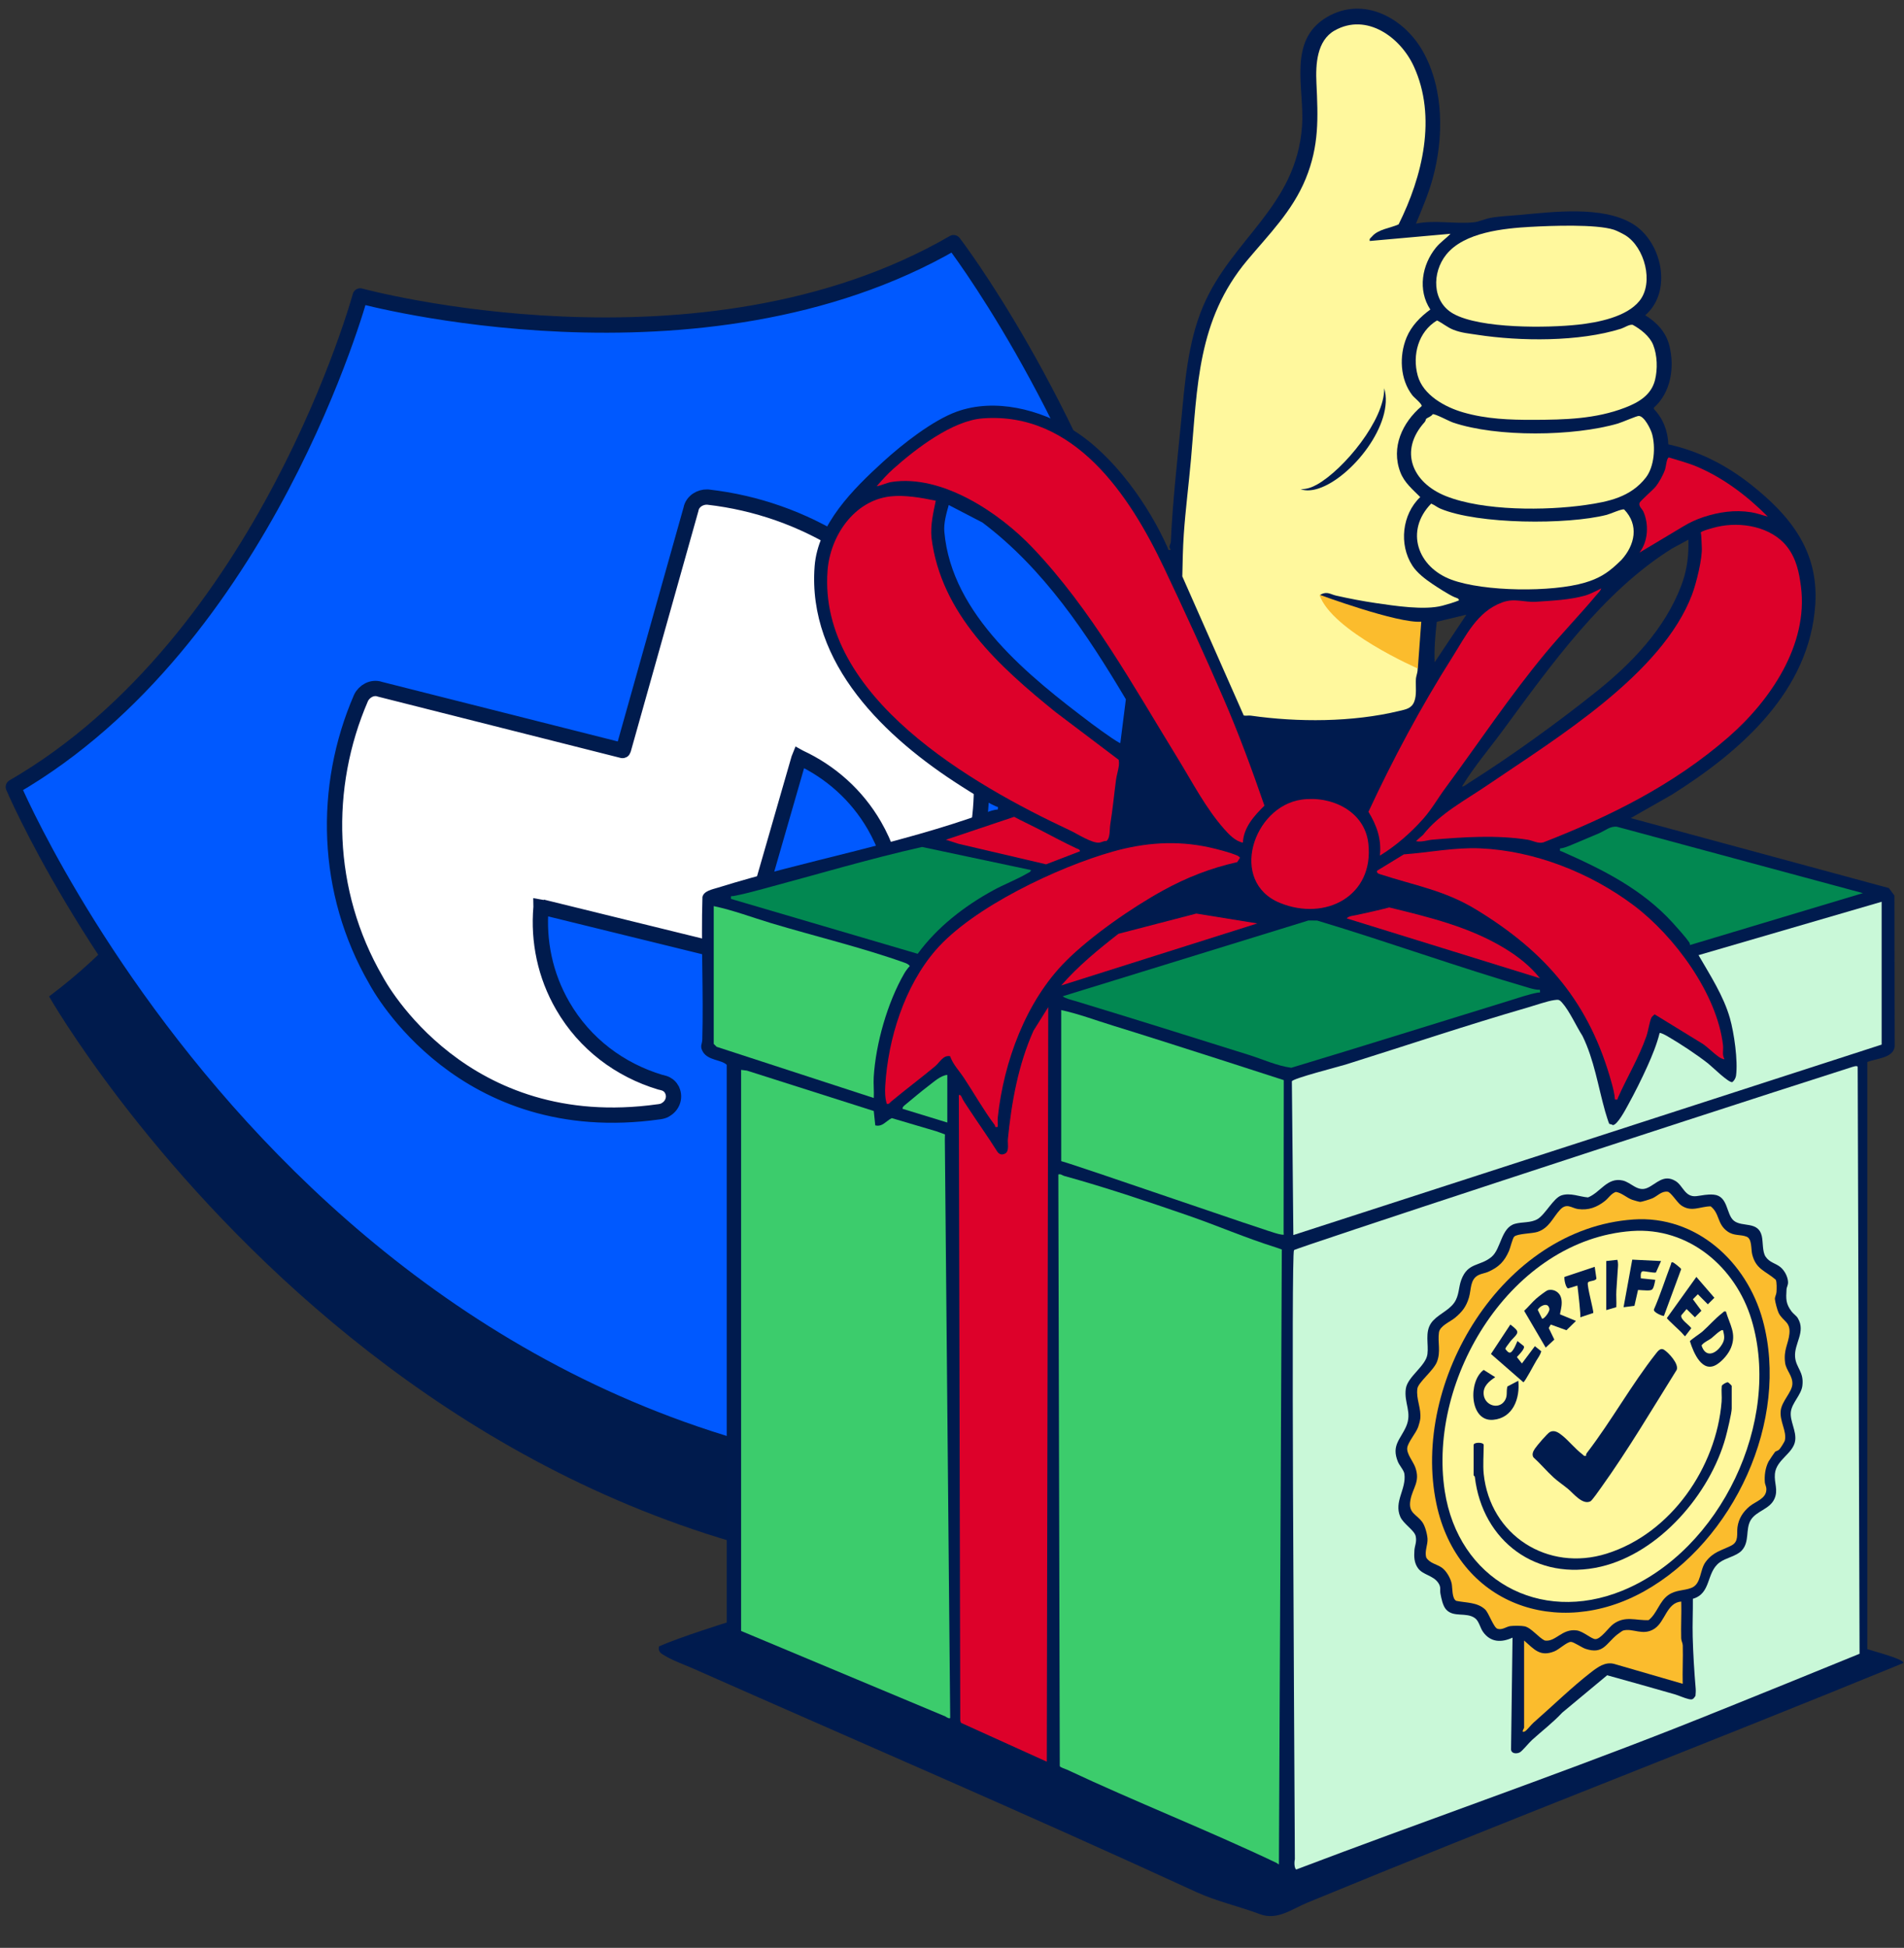 <?xml version="1.0"?>
<svg xmlns="http://www.w3.org/2000/svg" width="748" height="765" viewBox="0 0 748 765" fill="none">
<rect x="0" y="0" width="748" height="765" fill="#333333" stroke="none"/>
<g>
<path d="M19.277 391.338C111.226 322.702 132.182 183.935 132.182 183.935C132.182 183.935 269.356 204.664 361.29 136.039C361.29 136.039 575.335 355.658 455.423 616.968C170.803 657.624 19.277 391.338 19.277 391.338Z" fill="#001B4D"/>
<path d="M5.236 309.071C104.546 251.599 141.505 116.212 141.505 116.212C141.505 116.212 275.336 152.761 374.63 95.298C374.63 95.298 561.669 338.328 412.169 583.912C124.752 591.178 5.236 309.071 5.236 309.071Z" fill="#0059FF" stroke="#001B4D" stroke-width="6.001" stroke-linejoin="round"/>
<path d="M144.829 271.042C146.033 270.433 147.656 270.107 149.29 270.704L244.5 294.747L244.563 294.757C244.621 294.76 244.675 294.746 244.726 294.719C244.79 294.68 244.835 294.624 244.86 294.547L271.455 200.005C271.752 198.292 272.842 197.047 273.97 196.306C275.082 195.575 276.456 195.169 277.833 195.214L278.108 195.229L278.163 195.233L278.218 195.24C315.978 199.541 351.198 220.822 371.289 255.514C372.939 258.138 408.56 316.332 360.716 377.707L360.656 377.785L360.591 377.858L360.589 377.859L360.588 377.861C360.587 377.863 360.586 377.864 360.584 377.866C360.581 377.869 360.576 377.874 360.571 377.879C360.562 377.889 360.55 377.903 360.535 377.919C360.505 377.952 360.464 377.997 360.415 378.049C360.317 378.154 360.179 378.299 360.018 378.457C359.769 378.703 359.215 379.237 358.596 379.595C355.829 381.196 352.215 380.439 350.53 377.529L350.53 377.528C349.785 376.241 349.785 374.973 349.944 374.033C350.053 373.395 350.336 372.538 350.418 372.281C354.135 356.224 352.177 339.213 343.476 324.178C336.533 312.181 326.203 303.108 314.213 297.521L314.086 297.461L314.019 297.423C313.976 297.525 313.928 297.654 313.882 297.815L293.149 369.734C292.869 371.431 291.698 372.732 290.4 373.483L290.398 373.485C290.381 373.494 290.364 373.502 290.348 373.511C290.324 373.526 290.299 373.544 290.273 373.559L290.264 373.565C288.961 374.318 287.252 374.679 285.647 374.081L212.955 356.223L212.954 356.222C212.793 356.182 212.658 356.16 212.548 356.146L212.549 356.222L212.538 356.362C211.408 369.543 214.126 383.019 221.069 395.016C229.77 410.052 243.545 420.225 259.32 425.002C259.585 425.059 260.467 425.24 261.075 425.464C261.971 425.795 263.068 426.429 263.812 427.713L263.812 427.714C265.443 430.534 264.423 433.923 261.833 435.588C261.428 435.899 261.03 436.082 260.773 436.185C260.398 436.336 260.038 436.43 259.769 436.49C259.489 436.552 259.241 436.592 259.064 436.616C258.974 436.628 258.898 436.636 258.84 436.642C258.833 436.642 258.827 436.643 258.821 436.644C181.82 447.501 149.131 387.658 147.679 384.92C127.608 350.216 126.703 309.077 141.787 274.194L141.808 274.144L141.832 274.094C142.465 272.764 143.562 271.682 144.829 271.042ZM289.961 373.695C289.961 373.694 289.962 373.694 289.963 373.693C289.961 373.694 289.958 373.695 289.958 373.695C289.957 373.695 289.959 373.695 289.961 373.695ZM290.684 373.272C290.687 373.269 290.69 373.267 290.693 373.265C290.704 373.256 290.713 373.248 290.721 373.241C290.711 373.249 290.699 373.259 290.684 373.272Z" fill="white" stroke="#001B4D" stroke-width="6.001"/>
<path d="M733.579 647.665V417.084C736.964 415.711 743.717 415.592 744.324 411.119L744.233 351.707L742.056 348.781L640.657 321.298L656.72 312.152C683.846 295.091 711.057 271.401 713.161 237.154C714.448 216.214 703.164 202.339 687.657 190.143C678.029 182.573 667.437 177.175 655.411 174.516C655.269 169.396 653.347 164.321 649.735 160.63V160.12C656.46 154.075 657.923 144.345 655.847 135.835C654.554 130.544 650.909 126.564 646.327 123.825C657.242 114.43 652.921 94.913 641.428 87.928C629.515 80.687 609.999 83.239 596.759 84.441C592.915 84.792 589.342 84.877 585.441 85.586C583.485 85.943 581.064 87.06 579.199 87.276C571.913 88.109 563.555 86.255 556.263 87.848C558.622 82.156 561.145 76.259 562.795 70.299C567.218 54.315 567.354 35.082 559.013 20.221C551.608 7.027 535.629 -1.694 521.318 6.709C505.589 15.946 512.597 34.787 511.514 49.598C509.19 81.197 484.037 93.632 472.703 120.134C466.522 134.587 465.422 151.059 463.931 166.328C462.428 181.734 460.665 197.265 459.967 212.789C459.922 213.804 458.816 214.553 459.967 215.914C458.663 216.106 459.072 215.919 458.743 215.176C451.287 198.325 437.423 178.763 421.649 168.965C408.46 160.772 390.9 156.298 375.965 161.634C366.45 165.036 354.464 174.482 346.945 181.337C335.276 191.969 321.282 205.821 320.029 222.406C317.126 260.753 347.977 289.909 377.632 308.762C381.516 311.228 387.169 314.874 391.257 316.683C392 317.012 392.181 316.604 392 317.908C390.435 318.004 388.773 318.622 387.299 319.161C352.961 331.646 316.763 337.821 281.948 348.64C279.834 349.297 276.471 349.898 275.961 352.286C275.377 370.929 276.42 389.674 275.898 408.318C275.847 410.126 274.804 410.869 276.154 413.115C278.212 416.545 283.474 416.148 285.504 418.212V637.226C285.504 637.226 267.206 642.919 258.894 646.587C258.378 648.816 259.824 649.451 261.513 650.454C264.598 652.28 269.055 653.862 272.462 655.37C343.152 686.641 399.887 710.881 470.168 743.166C477.806 746.676 487.28 748.848 494.997 751.768C501.785 754.331 507.562 749.732 513.692 747.209C591.633 715.076 667.754 685.904 745.758 653.958L747.743 653.096C748.055 651.622 736.646 648.679 733.596 647.687L733.579 647.665ZM440.128 291.836C440.003 291.99 437.236 290.169 436.748 289.835C434.202 288.094 431.277 286.019 428.816 284.17C404.417 265.771 373.838 241.56 370.992 208.849C370.691 205.43 371.808 201.619 372.716 198.342L385.955 205.214C410.07 223.341 427.047 248.987 442.305 274.639L440.128 291.836ZM564.439 244.207L576.08 241.406L563.617 260.106C563.396 254.731 563.85 249.515 564.439 244.213V244.207ZM627.043 271.702C611.705 283.955 593.759 296.9 577.174 307.384C576.624 307.735 574.793 309.21 574.379 308.835C579.125 301.033 585.107 294.065 590.505 286.722C609.125 261.394 629.855 232.204 656.879 215.426L663.309 211.945V214.275C663.309 219.639 662.413 224.986 660.497 229.998C654.016 246.957 641.32 260.294 627.037 271.708L627.043 271.702Z" fill="#001B4E"/>
<path d="M538.131 94.642L569.849 91.812C568.08 93.678 565.812 95.175 564.173 97.182C558.566 104.043 556.904 113.943 561.911 121.564C557.987 124.433 554.449 128.01 552.561 132.598C549.624 139.736 549.992 148.973 554.857 155.255C555.583 156.191 558.747 158.669 558.509 159.497C550.956 165.91 546.369 175.634 550.14 185.471C551.716 189.582 554.942 192.185 557.948 195.224C550.803 202.011 549.505 213.856 554.846 222.129C556.706 225.015 560 227.51 562.847 229.421C564.928 230.821 569.22 233.577 571.374 234.507C572.134 234.835 573.178 234.966 573.161 235.799C571.323 236.576 568.585 237.37 566.617 237.892C559.552 239.751 547.889 237.926 540.665 236.877C535.341 236.1 530.175 235.102 524.919 233.928C522.702 233.435 521.472 232.159 518.864 233.469C517.871 234.308 521.081 237.194 521.716 237.699C526.496 241.504 532.568 244.316 537.541 247.933L556.564 261.202C557.528 263.01 556.349 265.137 556.252 266.616C556.077 269.48 556.661 272.876 555.589 275.581C554.517 278.286 552.289 278.597 549.618 279.238C531.326 283.655 509.893 283.701 491.392 281.058C490.49 280.928 489.526 281.194 488.613 281.002L464.481 226.376C464.595 220.881 464.686 215.404 465.054 209.944C465.718 200.18 467.01 190.223 467.878 180.47C470.424 151.876 470.361 125.674 489.957 102.262C498.491 92.068 507.722 82.939 512.927 70.272C518.297 57.208 517.809 46.253 517.168 32.571C516.828 25.308 517.299 15.935 524.33 11.977C536.838 4.929 550.134 14.557 555.413 26.045C564.576 45.969 558.809 69.359 549.459 88.115C546.125 89.646 541.414 89.987 538.97 92.924C538.493 93.496 537.887 93.65 538.119 94.625L538.131 94.642Z" fill="#FFF89D"/>
<path d="M556.258 330.365L559.104 327.83C565.517 319.575 575.712 314.256 584.382 308.348C611.252 290.039 652.894 264.864 664.75 233.48C666.388 229.136 668.878 219.185 668.554 214.814C668.452 213.413 668.441 210.107 668.163 209.217C667.97 208.599 673.567 207.159 674.48 206.943C683.886 204.732 695.93 206.807 702.11 214.785C705.705 219.429 706.788 224.742 707.514 230.35C710.474 253.223 695.453 275.223 678.919 289.58C657.413 308.257 632.759 320.527 606.314 330.841C604.176 331.414 602.163 330.115 600.167 329.798C588.067 327.87 574.946 328.738 562.761 329.77C560.714 329.945 558.56 330.813 556.275 330.359L556.258 330.365Z" fill="#DD012A"/>
<path d="M488.279 330.933C485.325 330.389 482.825 327.746 480.902 325.563C473.622 317.308 468.428 307.181 462.707 297.87C445.135 269.299 428.76 239.395 405.592 215.041C392.534 201.32 370.074 186.288 350.354 189.276C348.341 189.583 346.402 190.615 344.4 190.972C346.419 188.647 348.607 186.209 350.904 184.162C359.709 176.298 374.1 165.218 386.013 164.317C422.041 161.584 443.763 194.499 457.241 222.878C465.191 239.616 473.287 257.267 480.647 274.26C486.624 288.056 491.84 302.219 496.745 316.423C492.696 320.381 488.551 324.985 488.279 330.939V330.933Z" fill="#DD012A"/>
<path d="M367.625 196.643C366.621 201.417 365.51 206.152 365.929 211.09C369.66 241.198 392.511 261.719 414.658 279.642L439.499 298.421C439.613 299.147 439.641 299.896 439.562 300.621C439.369 302.3 438.66 304.596 438.433 306.291C437.656 312.166 437.118 317.978 436.165 323.857C435.859 325.763 436.245 329.04 434.68 330.304C433.676 330.163 432.746 330.843 431.907 330.934C428.97 331.246 423.294 327.503 420.312 326.108C382.118 308.259 321.357 273.637 325.11 224.103C326.131 210.597 335.453 196.592 349.781 194.953C355.474 194.301 362.074 195.509 367.619 196.648L367.625 196.643Z" fill="#DD012A"/>
<path d="M604.976 388.735C605.084 390.203 605.072 389.687 604.12 389.846C600.916 390.385 596.703 391.842 593.494 392.829C564.758 401.663 536.078 410.695 507.285 419.353C501.621 418.582 496.172 416.048 490.729 414.335C467.98 407.197 445.243 400.064 422.421 393.135C420.822 392.653 418.786 392.25 417.476 391.281L514.033 361.507L517.452 361.535C545.377 369.916 572.849 379.884 600.854 388.032C602.141 388.406 603.626 388.769 604.976 388.729V388.735Z" fill="#028851"/>
<path d="M418.706 377.501C403.023 393.19 394.302 417.061 391.983 438.88C391.853 440.082 392.057 441.352 391.983 442.56C390.577 442.905 391.087 442.242 390.764 441.811C386.449 436.073 382.65 429.308 378.664 423.304C376.838 420.548 374.377 418.042 373.26 414.827C370.556 414.249 369.206 417.242 367.358 418.773C361.682 423.485 355.757 427.908 350.07 432.642C349.497 433.119 349.344 433.725 348.369 433.493C347.671 431.236 347.637 428.764 347.779 426.383C348.868 408 355.331 387.299 367.619 373.129C382.23 356.272 415.769 340.48 437.151 334.459C449.688 330.926 462.111 329.996 474.857 332.746C477.959 333.415 483.448 334.822 486.237 336.092C486.629 336.273 486.867 336.568 487.15 336.874L486.045 338.598C475.742 340.877 466.137 344.637 456.929 349.706C444.562 356.51 428.567 367.629 418.712 377.489L418.706 377.501Z" fill="#DD012A"/>
<path d="M677.479 415.929C677.144 416.229 675.636 415.356 675.222 415.073C673.198 413.655 671.077 411.444 668.974 409.992L650.041 398.374C649.554 398.822 648.93 399.236 648.68 399.871C647.932 401.748 647.563 404.787 646.775 407.032C643.77 415.594 639.262 422.914 635.656 431.062C635.327 431.805 635.736 431.986 634.431 431.799C634.312 429.701 633.728 427.439 633.167 425.409C624.537 393.957 607.374 373.862 579.681 357.084C567.388 349.634 555.617 347.723 542.383 343.397C541.617 343.147 540.869 343.051 540.96 341.99L551.512 335.543C561.389 334.812 571.55 332.748 581.49 333.179C602.832 334.103 624.741 342.75 641.808 355.57C657.792 367.574 674.593 390.317 676.906 410.559C677.11 412.362 676.436 414.29 677.479 415.94V415.929Z" fill="#DD012A"/>
<path d="M280.389 355.864C288.033 357.463 295.41 360.287 302.894 362.538C320.035 367.686 338.599 372.109 355.331 378.08C356.131 378.363 356.885 378.686 357.429 379.384C356.647 380.217 355.819 381.317 355.252 382.298C348.646 393.729 344.048 409.844 343.248 422.987C343.084 425.697 343.419 428.51 343.271 431.226L281.524 411.114L280.395 409.974V355.859L280.389 355.864Z" fill="#3CCC6C"/>
<path d="M542.094 336.035C542.802 329.645 540.892 324.196 537.603 318.826C547.327 297.955 558.18 277.644 570.501 258.202C575.888 249.702 580.316 240.131 590.222 236.564C595.126 234.795 598.8 236.667 603.58 236.332C609.874 235.89 616.514 235.629 622.689 233.911C624.571 233.389 627.332 231.983 629.062 231.076C628.778 232.074 627.826 232.896 627.35 233.469C620.88 241.225 613.713 248.602 607.226 256.404C593.198 273.278 580.928 291.752 567.887 309.42C564.899 313.468 562.5 317.772 559.104 321.599C554.256 327.065 548.319 332.259 542.099 336.035H542.094Z" fill="#DD012A"/>
<path d="M564.542 125.85C566.753 126.938 568.647 128.6 570.972 129.507C574.175 130.76 577.078 130.976 580.327 131.48C597.219 134.083 620.421 134.281 636.858 129.093C638.163 128.679 640.073 127.324 641.417 127.568C644.547 129.28 648.108 132.053 649.452 135.432C651.102 139.577 651.243 144.969 650.189 149.228C648.715 155.181 643.731 158.056 638.406 160.109C626.805 164.577 614.666 164.849 602.401 164.888C593.147 164.917 583.939 164.599 574.799 161.951C567.626 159.876 559.053 155.164 556.955 147.504C554.744 139.43 557.199 130.261 564.542 125.855V125.85Z" fill="#FFF89D"/>
<path d="M601.403 89.091C609.313 88.649 627.043 87.968 634.035 90.225C635.174 90.593 637.556 91.801 638.605 92.453C646.072 97.114 649.86 110.995 644.077 118.173C638.945 124.54 627.622 126.672 619.984 127.506C607.878 128.827 581.632 129.133 571.006 123.242C562.484 118.519 562.518 107.037 568.148 100.011C575.247 91.149 590.936 89.675 601.409 89.085L601.403 89.091Z" fill="#FFF89D"/>
<path d="M560.323 164.448C560.692 164.085 562.325 163.58 562.829 162.685C563.753 162.418 569.191 165.389 570.807 165.939C588.005 171.796 618.294 171.383 635.577 166.347C637.244 165.86 642.931 163.354 643.781 163.354C645.953 163.371 648.493 168.508 649.026 170.424C650.455 175.556 649.917 183.273 646.588 187.559C640.595 195.271 631.874 197.051 622.819 198.344C607.323 200.555 582.765 200.731 567.989 194.823C554.829 189.561 549.448 177.081 559.682 165.775C560.091 165.327 560.119 164.652 560.323 164.448Z" fill="#FFF89D"/>
<path d="M405.013 341.701C404.962 342.421 404.22 342.642 403.704 342.942C399.451 345.437 394.45 347.314 390.084 349.718C378.738 355.955 368.192 364.12 360.52 374.593L287.188 353.035C287.075 351.55 287.103 352.088 288.05 351.924C291.963 351.238 296.493 349.979 300.377 348.941C320.948 343.447 341.531 337.284 362.249 332.64L405.019 341.706L405.013 341.701Z" fill="#028851"/>
<path d="M731.855 350.766L663.899 371.156C663.899 370.759 663.831 370.385 663.598 370.05C662.181 367.998 658.864 364.312 657.095 362.367C645.085 349.201 629.691 341.524 613.633 334.425C612.891 334.096 612.709 334.504 612.891 333.2C614.376 333.109 616.06 332.372 617.438 331.799C621.021 330.297 624.622 328.789 628.2 327.263C630.519 326.277 632.628 324.332 635.265 324.706L731.85 350.766H731.855Z" fill="#028851"/>
<path d="M635.266 221.545C631.336 225.213 627.951 227.249 622.689 228.808C609.693 232.664 583.061 232.392 570.258 227.686C556.865 222.758 551.841 208.475 562.246 197.787C563.527 198.297 564.554 199.21 565.88 199.772C580.623 205.98 615.777 206.15 631.211 202.198C632.691 201.818 637.074 199.8 638.055 200.078C643.969 206.201 642.325 214.026 636.989 219.906C636.763 220.161 635.714 221.131 635.271 221.545H635.266Z" fill="#FFF89D"/>
<path d="M511.333 314.049C522.969 312.399 536.112 318.494 537.558 331.223C539.9 351.88 520.746 361.916 502.845 354.613C482.631 346.368 492.242 316.748 511.333 314.049Z" fill="#DD012A"/>
<path d="M694.473 202.875C692.318 202.353 690.152 201.531 687.958 201.18C681.522 200.153 675.274 201.089 669.178 203.085C666.474 203.969 663.888 205.177 661.444 206.64L644.06 217.045C647.468 212.622 647.842 206.067 645.653 201.004C645.188 199.921 643.708 198.912 644.099 197.556C644.343 196.7 649.254 192.561 650.303 191.274C651.783 189.465 653.393 186.556 654.147 184.351C654.476 183.393 654.765 179.673 655.667 179.667C659.369 180.847 663.14 181.777 666.729 183.307C677.27 187.81 686.421 194.812 694.473 202.869V202.875Z" fill="#DD012A"/>
<path d="M493.943 362.667L416.904 387.032C423.549 379.383 431.436 372.936 439.386 366.739L469.97 358.795L493.943 362.667Z" fill="#DD012A"/>
<path d="M604.97 384.198L529.064 360.684C529.96 359.691 531.547 359.68 532.863 359.385C537.178 358.421 541.498 357.537 545.774 356.386C561.389 360.196 577.146 363.989 591.004 372.381C596.272 375.568 601.125 379.344 604.964 384.198H604.97Z" fill="#DD012A"/>
<path d="M424.269 334.335L410.962 339.449L376.527 331.386L371.594 329.804L398.414 320.8C401.396 322.399 404.469 323.811 407.48 325.353C412.617 327.984 417.596 330.717 422.874 333.184C423.43 333.445 424.207 333.49 424.275 334.335H424.269Z" fill="#DD012A"/>
<path d="M372.155 422.166V440.866L354.595 435.479C354.493 434.719 355.224 434.226 355.746 433.795C358.717 431.346 361.751 428.749 364.812 426.43C366.916 424.836 369.581 422.37 372.161 422.16L372.155 422.166Z" fill="#3CCC6C"/>
<path d="M376.691 431.231L377.241 675.755L377.514 676.617L411.245 691.887L411.812 395.532L406.034 404.769C400.03 418.133 397.365 433.006 395.953 447.385C395.783 449.12 396.605 452.165 394.836 453.067C393.509 453.742 392.494 453.339 391.723 452.182C388.032 446.297 383.972 440.649 380.173 434.837C379.549 433.885 378.092 431.753 377.825 430.936C377.576 430.171 376.981 429.825 376.691 430.103V431.237V431.231Z" fill="#DD012A"/>
<path d="M503.577 490.756V490.728L501.547 490.013C489.112 486.112 478.674 481.497 466.358 477.244C450.482 471.761 434.169 466.284 418.043 461.827C417.357 461.64 416.762 460.959 415.775 461.26L416.342 693.582C416.376 694.103 418.457 694.682 419.16 695.011C446.263 707.74 474.234 718.683 501.309 731.543C502.04 731.889 502.324 732.314 502.432 732.189L503.571 490.745L503.577 490.756Z" fill="#3CCC6C"/>
<path d="M726.758 419.33C654.237 442.504 508.487 490.383 508.356 490.972C507.211 492.605 508.368 662.448 508.696 730.16C508.317 731.986 508.645 734.044 509.263 734.215C558.077 715.673 608.485 698.226 657.095 679.152C679.52 670.352 730.54 649.497 730.54 649.497L729.808 419.121C729.837 418.202 727.637 419.058 726.763 419.336L726.758 419.33Z" fill="#C9F8D8"/>
<path d="M371.23 445.52L367.783 444.278L350.342 439.13C348.142 440.173 346.685 442.691 343.855 441.976L343.265 436.334L293.419 420.464L291.151 420.18V638.905V640.544L371.401 674.116C371.401 674.15 373.215 675.347 373.289 674.598L371.185 447.641L371.23 445.514V445.52Z" fill="#3CCC6C"/>
<path d="M437.146 402.772C429.848 400.527 424.36 398.367 416.909 396.688V456.026C422.812 457.546 499.211 484.104 502.256 484.632C502.789 484.722 503.787 485.017 504.331 484.893L504.274 483.832L504.331 424.205C504.331 424.205 459.35 409.61 437.146 402.772Z" fill="#3CCC6C"/>
<path d="M667.285 375.131C671.798 382.944 677.117 391.103 679.617 399.909C681.256 405.67 682.809 416.591 682.015 422.454C681.891 423.355 681.295 424.438 680.564 424.988C679.129 425.379 672.58 418.87 670.976 417.617C666.445 414.084 659.998 409.826 655.02 406.946C654.493 406.64 652.259 405.421 651.987 405.727C650.932 410.064 649.032 414.668 647.184 418.774C645.007 423.616 642.2 429.241 639.631 433.884C638.696 435.58 635.396 441.919 633.57 441.879C633.235 441.499 632.362 441.511 632.209 441.369C632.016 441.193 630.797 437.236 630.588 436.476C627.792 426.547 626.273 416.216 621.691 406.844C619.213 402.994 616.684 397.216 613.73 393.842C612.557 392.504 612.245 392.544 610.459 392.799C607.833 393.173 603.116 394.834 600.281 395.651C576.285 402.597 552.47 410.62 528.673 418.082C526.212 418.853 507.631 423.593 507.518 424.688L508.102 485.052L739.216 410.257V354.157L667.273 375.125L667.285 375.131Z" fill="#C9F8D8"/>
<path d="M665.056 627.9C665.102 632.884 664.858 637.913 664.988 642.898C665.164 649.532 665.606 656.614 666.167 663.248C666.241 664.149 666.15 665.136 666.077 666.043C665.175 667.409 664.869 667.642 663.293 667.262C661.518 666.837 659.607 665.907 657.804 665.385C649.015 662.834 640.187 660.407 631.381 657.94L613.736 672.615C610.09 676.533 605.752 679.827 601.84 683.382C600.689 684.425 597.996 687.754 597.054 688.23C595.796 688.871 593.749 688.769 593.624 687.096L594.208 643.164C589.802 645.188 585.555 645.041 582.607 640.885C581.496 639.32 581.031 636.66 579.471 635.521C576.035 633.003 571.057 635.385 568.131 632.13C566.799 630.65 566.266 627.832 565.886 625.876C565.574 624.26 566.254 623.443 565.024 621.64C563.005 618.686 559.031 618.561 557.114 615.953C555.555 613.821 555.475 611.428 555.663 608.86C555.799 606.966 556.661 605.588 556.167 603.309C555.674 601.029 551.331 598.466 550.134 595.745C547.492 589.734 552.55 584.875 551.728 578.848C551.529 577.408 549.8 575.633 549.159 574.051C546.568 567.632 550.146 565.37 552.397 560.267C554.863 554.682 551.501 551.059 552.283 545.417C552.941 540.665 560.187 536.481 560.783 531.82C561.287 527.845 559.734 523.281 562.212 519.646C564.395 516.448 568.959 514.923 571.255 511.691C573.297 508.811 572.939 505.692 574.085 502.625C576.682 495.656 581.456 497.453 586.009 493.586C589.729 490.422 589.683 482.172 595.155 480.636C598.035 479.825 601.369 480.358 604.051 478.77C607.096 476.967 610.283 470.498 613.447 469.466C616.934 468.332 620.534 470.027 623.868 470.271C628.773 468.286 631.421 462.276 637.465 463.625C640.913 464.397 643.328 468.303 647.292 466.489C650.784 464.89 653.557 461.023 658.229 463.824C661.217 465.616 661.892 470.282 666.44 469.772C668.747 469.511 670.658 468.95 673.261 469.188C678.988 469.709 678.08 476.928 681.159 479.422C684.431 482.076 690.753 479.451 692.131 485.444C692.681 487.843 692.312 491.613 693.645 493.564C695.204 495.849 697.421 496.07 699.309 497.527C700.993 498.826 702.354 501.349 702.445 503.475C702.502 504.774 701.895 505.499 701.849 506.321C701.628 510.16 701.515 511.975 703.845 515.082C704.554 516.029 705.7 516.698 706.301 517.724C709.521 523.173 704.764 527.613 705.218 532.977C705.58 537.258 708.784 538.749 708.07 544.283C707.605 547.855 703.993 550.928 703.545 554.483C703.097 558.039 705.79 561.991 705.246 565.818C704.526 570.876 697.812 573.234 697.285 578.82C696.934 582.562 698.72 585.17 697.041 588.771C695.153 592.813 689.914 593.397 687.754 597.049C685.667 600.57 687.425 605.469 684.3 608.9C682.197 611.207 678.035 611.757 675.489 613.685C670.205 617.682 672.371 625.779 665.062 627.906L665.056 627.9Z" fill="#001B4E"/>
<path d="M543.795 152.444C547.946 166.381 530.952 187.587 518.07 191.823C515.807 192.571 513.211 192.957 510.943 192.112C513.239 192.197 515.439 191.403 517.412 190.292C527.902 184.395 544.033 164.884 543.801 152.449L543.795 152.444Z" fill="#001B4E"/>
<path d="M697.404 570.159C697.143 570.42 694.994 573.584 694.767 574.037C693.52 576.526 693.1 579.475 693.338 582.236C693.412 583.115 693.985 583.784 693.934 585.083C693.792 588.638 689.727 589.641 687.373 591.575C684.788 593.701 683.019 596.434 682.577 599.808C682.225 602.473 683.217 605.455 680.144 607.009C676.141 609.028 673.102 609.419 670.097 613.393C667.681 616.591 668.452 622.08 664.466 623.628C661.512 624.779 658.325 624.371 655.394 626.452C651.878 628.941 650.994 633.67 647.671 636.289C642.568 636.511 638.548 634.458 633.87 637.781C632.044 639.079 628.898 643.74 626.777 643.746C625.24 643.746 621.991 640.667 619.411 640.327C613.605 639.555 611.19 644.925 606.931 644.307C604.403 643.179 601.647 639.306 598.931 638.711C597.735 638.45 594.622 638.461 593.357 638.625C591.713 638.841 590.188 640.258 588.316 639.697C586.786 639.244 584.897 633.477 583.446 632.105C580.361 629.196 575.978 629.525 572.1 628.72C570.371 627.864 570.643 623.679 570.314 622.006C569.889 619.863 568.227 616.954 566.441 615.684C564.491 614.301 561.605 613.978 560.283 611.641C559.626 609.13 560.97 606.618 560.811 604.316C560.68 602.445 559.875 599.354 558.792 597.835C556.49 594.608 553.145 594.342 554.092 589.142C554.982 584.249 558.055 581.97 555.997 576.266C555.18 573.998 552.566 570.992 552.844 568.639C553.111 566.411 556.258 562.873 557.131 560.446C557.386 559.732 557.874 558.002 557.953 557.299C558.441 553.046 556.258 549.531 556.819 545.397C557.154 542.92 563.118 538.321 564.485 534.93C566.135 530.825 564.734 527.225 565.307 523.284C565.681 520.71 569.707 519.117 571.533 517.614C574.391 515.266 576.035 513.157 577.09 509.568C578.037 506.325 577.475 502.514 580.781 500.796C581.943 500.195 583.401 500.042 584.597 499.515C588.787 497.666 590.97 495.495 592.813 491.299C593.335 490.114 594.208 486.355 594.854 485.691C596.056 484.472 601.862 484.506 604.017 483.809C608.644 482.3 610.027 478.173 612.885 475.116C615.556 472.259 617.427 474.515 619.99 474.85C624.05 475.383 627.276 474.181 630.451 471.714C631.937 470.563 632.901 468.755 634.806 468.114C637.204 468.488 638.973 470.388 641.207 471.193C641.752 471.385 643.974 472.026 644.349 472.026C645.012 472.026 648.374 470.972 649.18 470.614C651.113 469.758 652.729 467.717 655.127 468.029C656.477 468.205 658.79 472.247 660.508 473.421C664.546 476.177 667.817 473.818 672.053 473.773C675.676 476.636 674.508 480.667 678.636 483.616C681.272 485.498 683.676 484.705 686.183 485.697C688.332 486.547 687.867 490.601 688.354 492.592C689.829 498.579 693.497 499.027 697.614 502.594C698.084 503.518 697.988 506.274 697.908 507.453C697.835 508.502 697.217 509.319 697.29 510.243C697.376 511.348 698.243 514.609 698.748 515.629C700.415 518.992 703.488 519.031 702.978 523.857C702.547 527.916 700.636 530.094 701.288 535.191C701.679 538.253 704.384 540.34 704.14 543.713C703.919 546.781 700.063 550.262 699.587 553.891C699.031 558.138 702.019 562.022 701.197 565.702C701.067 566.281 699.502 568.73 699.043 569.212C698.447 569.847 697.67 569.892 697.421 570.142L697.404 570.159Z" fill="#FBBC2D"/>
<path d="M598.739 644.286C602.708 647.722 604.987 650.824 610.646 648.55C612.551 647.784 615.562 644.83 617.149 644.83C618.244 644.83 621.436 647.093 622.927 647.575C629.856 649.837 630.928 645.511 635.265 642.007C635.657 641.689 637.358 640.47 637.619 640.391C641.469 639.279 645.358 642.636 649.934 639.676C654.215 636.909 654.737 629.43 660.492 628.988C660.622 633.796 660.327 638.65 660.469 643.464C660.497 644.484 661.059 645.227 661.087 646.248C661.218 651.249 660.94 656.29 661.064 661.291L634.058 653.46C630.593 652.593 627.707 654.719 625.082 656.743C617.541 662.566 609.693 670.232 602.424 676.577C601.545 677.348 599.771 679.645 599.039 679.991C597.344 680.784 598.756 678.675 598.756 678.573V644.292L598.739 644.286Z" fill="#FBBC2D"/>
<path d="M641.621 478.939C666.388 477.227 686.245 495.558 692.505 518.477C703.25 557.822 681.114 605.264 645.959 624.939C611.83 644.036 572.61 629.963 564.309 590.624C554.177 542.603 590.239 482.5 641.621 478.945V478.939Z" fill="#001B4E"/>
<path d="M641.055 483.471C663.384 481.85 681.885 497.618 688.111 518.337C700.064 558.118 675.983 608.985 637.273 624.748C604.658 638.027 572.923 620.252 567.587 585.635C560.749 541.278 593.828 486.902 641.049 483.471H641.055Z" fill="#FFF89D"/>
<path d="M623.097 571.761C623.001 571.148 623.301 570.78 623.647 570.326C633.122 557.943 640.952 543.767 650.591 531.543C651.374 530.545 652.377 529.258 653.704 530.091C655.513 531.219 659.584 535.597 658.717 537.973C649.089 553.378 639.614 569.442 629.028 584.201C628.291 585.227 625.495 589.276 624.815 589.622C621.742 591.175 618.153 586.531 616.032 584.774C614.291 583.333 611.978 581.769 610.339 580.266C607.589 577.754 605.174 574.84 602.407 572.339C601.715 571.171 602.316 569.958 603.002 568.931C603.802 567.735 607.912 562.904 608.922 562.388C610.719 561.47 612.403 562.706 613.764 563.806C616.457 565.983 618.72 568.926 621.679 571.188C622.173 571.562 622.229 571.965 623.097 571.755V571.761Z" fill="#001B4E"/>
<path d="M582.879 578.842C585.408 602.957 608.009 617.45 631.194 610.169C656.46 602.237 674.264 576.33 676.345 550.503C676.509 548.467 676.186 546.363 676.402 544.328C676.566 543.761 678.318 542.768 678.84 542.882C679.061 542.933 680.314 544.169 680.314 544.271V553.196C680.314 554.937 678.545 562.279 677.921 564.542C671.798 586.729 651.895 609.869 628.943 615.278C603.773 621.209 582.363 605.321 579.403 580.055C579.363 579.726 578.921 579.528 578.921 579.403V567.502C578.921 566.339 582.884 566.339 582.884 567.502C582.884 571.04 582.527 575.445 582.884 578.836L582.879 578.842Z" fill="#001B4E"/>
<path d="M612.908 516.221L619.133 518.778L615.391 522.43L609.222 520.201L608.428 521.551L610.628 526.11L607.243 529.262L598.772 514.815C600.411 513.318 601.891 511.424 603.546 509.984C604.368 509.269 607.413 506.848 608.173 506.684C609.602 506.372 610.991 506.723 612.074 507.71C614.983 510.358 612.573 515.915 612.908 516.227V516.221Z" fill="#001B4E"/>
<path d="M678.046 515.095C679.549 520.288 682.276 523.708 680.042 529.276C679.061 531.719 676.787 534.345 674.638 535.768C668.776 539.658 665.3 531.266 663.899 526.758C664.013 526.31 667.959 523.702 668.713 523.044C671.287 520.782 673.884 517.748 676.629 515.662C677.122 515.287 677.179 514.879 678.046 515.095Z" fill="#001B4E"/>
<path d="M596.136 526.671L598.517 528.565C599.368 529.257 597.519 531.27 595.92 532.971L597.894 535.488L602.991 528.695L605.514 530.714C605.038 532.234 604.187 533.368 603.564 534.371C602.81 535.579 599.028 542.859 598.455 542.859L585.731 531.757L593.352 520.196C595.285 521.698 596.198 522.481 596.074 523.337C595.909 524.499 594.1 525.65 592.802 527.578C592.439 528.117 591.294 529.415 591.407 529.829C592.207 530.861 592.927 531.632 593.681 531.014C594.747 530.141 595.716 527.669 596.13 526.677L596.136 526.671Z" fill="#001B4E"/>
<path d="M596.476 542.291C597.202 549.186 594.407 556.937 586.588 557.612C577.266 558.417 576.705 542.467 582.879 538.016L587.41 540.874C584.977 542.484 582.55 544.446 582.868 547.667C583.299 551.987 588.708 553.711 591.078 550.213C592.422 548.228 591.628 546.669 592.19 544.525L596.465 542.291H596.476Z" fill="#001B4E"/>
<path d="M661.989 524.817C661.665 524.533 661.427 524.307 661.076 523.859C660.259 522.804 654.85 518.086 654.85 517.644L666.434 501.496L673.505 509.683L670.936 512.252L667.001 508.3L665.067 510.273L668.407 514.781L665.867 517.355L662.584 514.117L660.52 516.55C660.032 518.217 663.553 520.252 664.438 521.642L661.989 524.811V524.817Z" fill="#001B4E"/>
<path d="M652.553 495.264L650.535 499.761C649.497 500.01 645.743 499.052 645.188 499.313C644.632 499.574 644.462 500.492 644.621 502.063L650.285 502.63C650.03 504.098 649.65 506.015 648.97 506.486C648.193 507.019 646.169 506.763 643.509 506.616L642.098 512.853L637.828 513.397L641.241 494.709L652.559 495.264H652.553Z" fill="#001B4E"/>
<path d="M626.494 497.527L627.169 502.142C626.857 503.225 624.095 502.936 623.806 503.769C623.387 504.983 626.103 514.622 625.932 515.654L620.835 517.355C621.079 516.816 620.024 507.444 619.701 504.892L616.038 506.015C615.091 505.76 614.439 502.471 614.604 501.501L626.5 497.532L626.494 497.527Z" fill="#001B4E"/>
<path d="M653.688 516.794C653.461 517.043 649.447 515.472 649.753 514.293C652.265 508.544 654.181 502.465 656.426 496.574C656.597 496.126 656.472 495.434 657.356 495.843C657.804 496.052 660.396 498.082 660.469 498.428L653.693 516.794H653.688Z" fill="#001B4E"/>
<path d="M631.03 495.259L635.379 494.777C635.81 496.133 635.64 497.357 635.566 498.384C635.362 501.19 635.175 504.144 634.999 506.883C634.863 509.032 635.107 511.226 634.976 513.375L631.03 514.526V495.259Z" fill="#001B4E"/>
<path d="M605.803 517.866L604.125 514.447C604.839 512.882 608.009 511.345 608.582 513.675C609.359 514.69 606.421 518.393 605.803 517.866Z" fill="#FFF89D"/>
<path d="M676.912 522.459C677.57 525.079 677.683 526.394 676.05 528.679C673.635 532.059 669.927 533.102 668.464 528.401L668.679 528.124C669.677 526.984 671.197 526.44 672.365 525.555C672.92 525.135 676.311 521.779 676.912 522.459Z" fill="#FFF89D"/>
<path d="M518.336 233.56C518.336 233.56 549.046 244.895 558.356 244.163L557.006 262.546C557.006 262.546 523.088 247.792 518.342 233.56H518.336Z" fill="#FBBC2D"/>
</g>
<defs>

</defs>
</svg>
